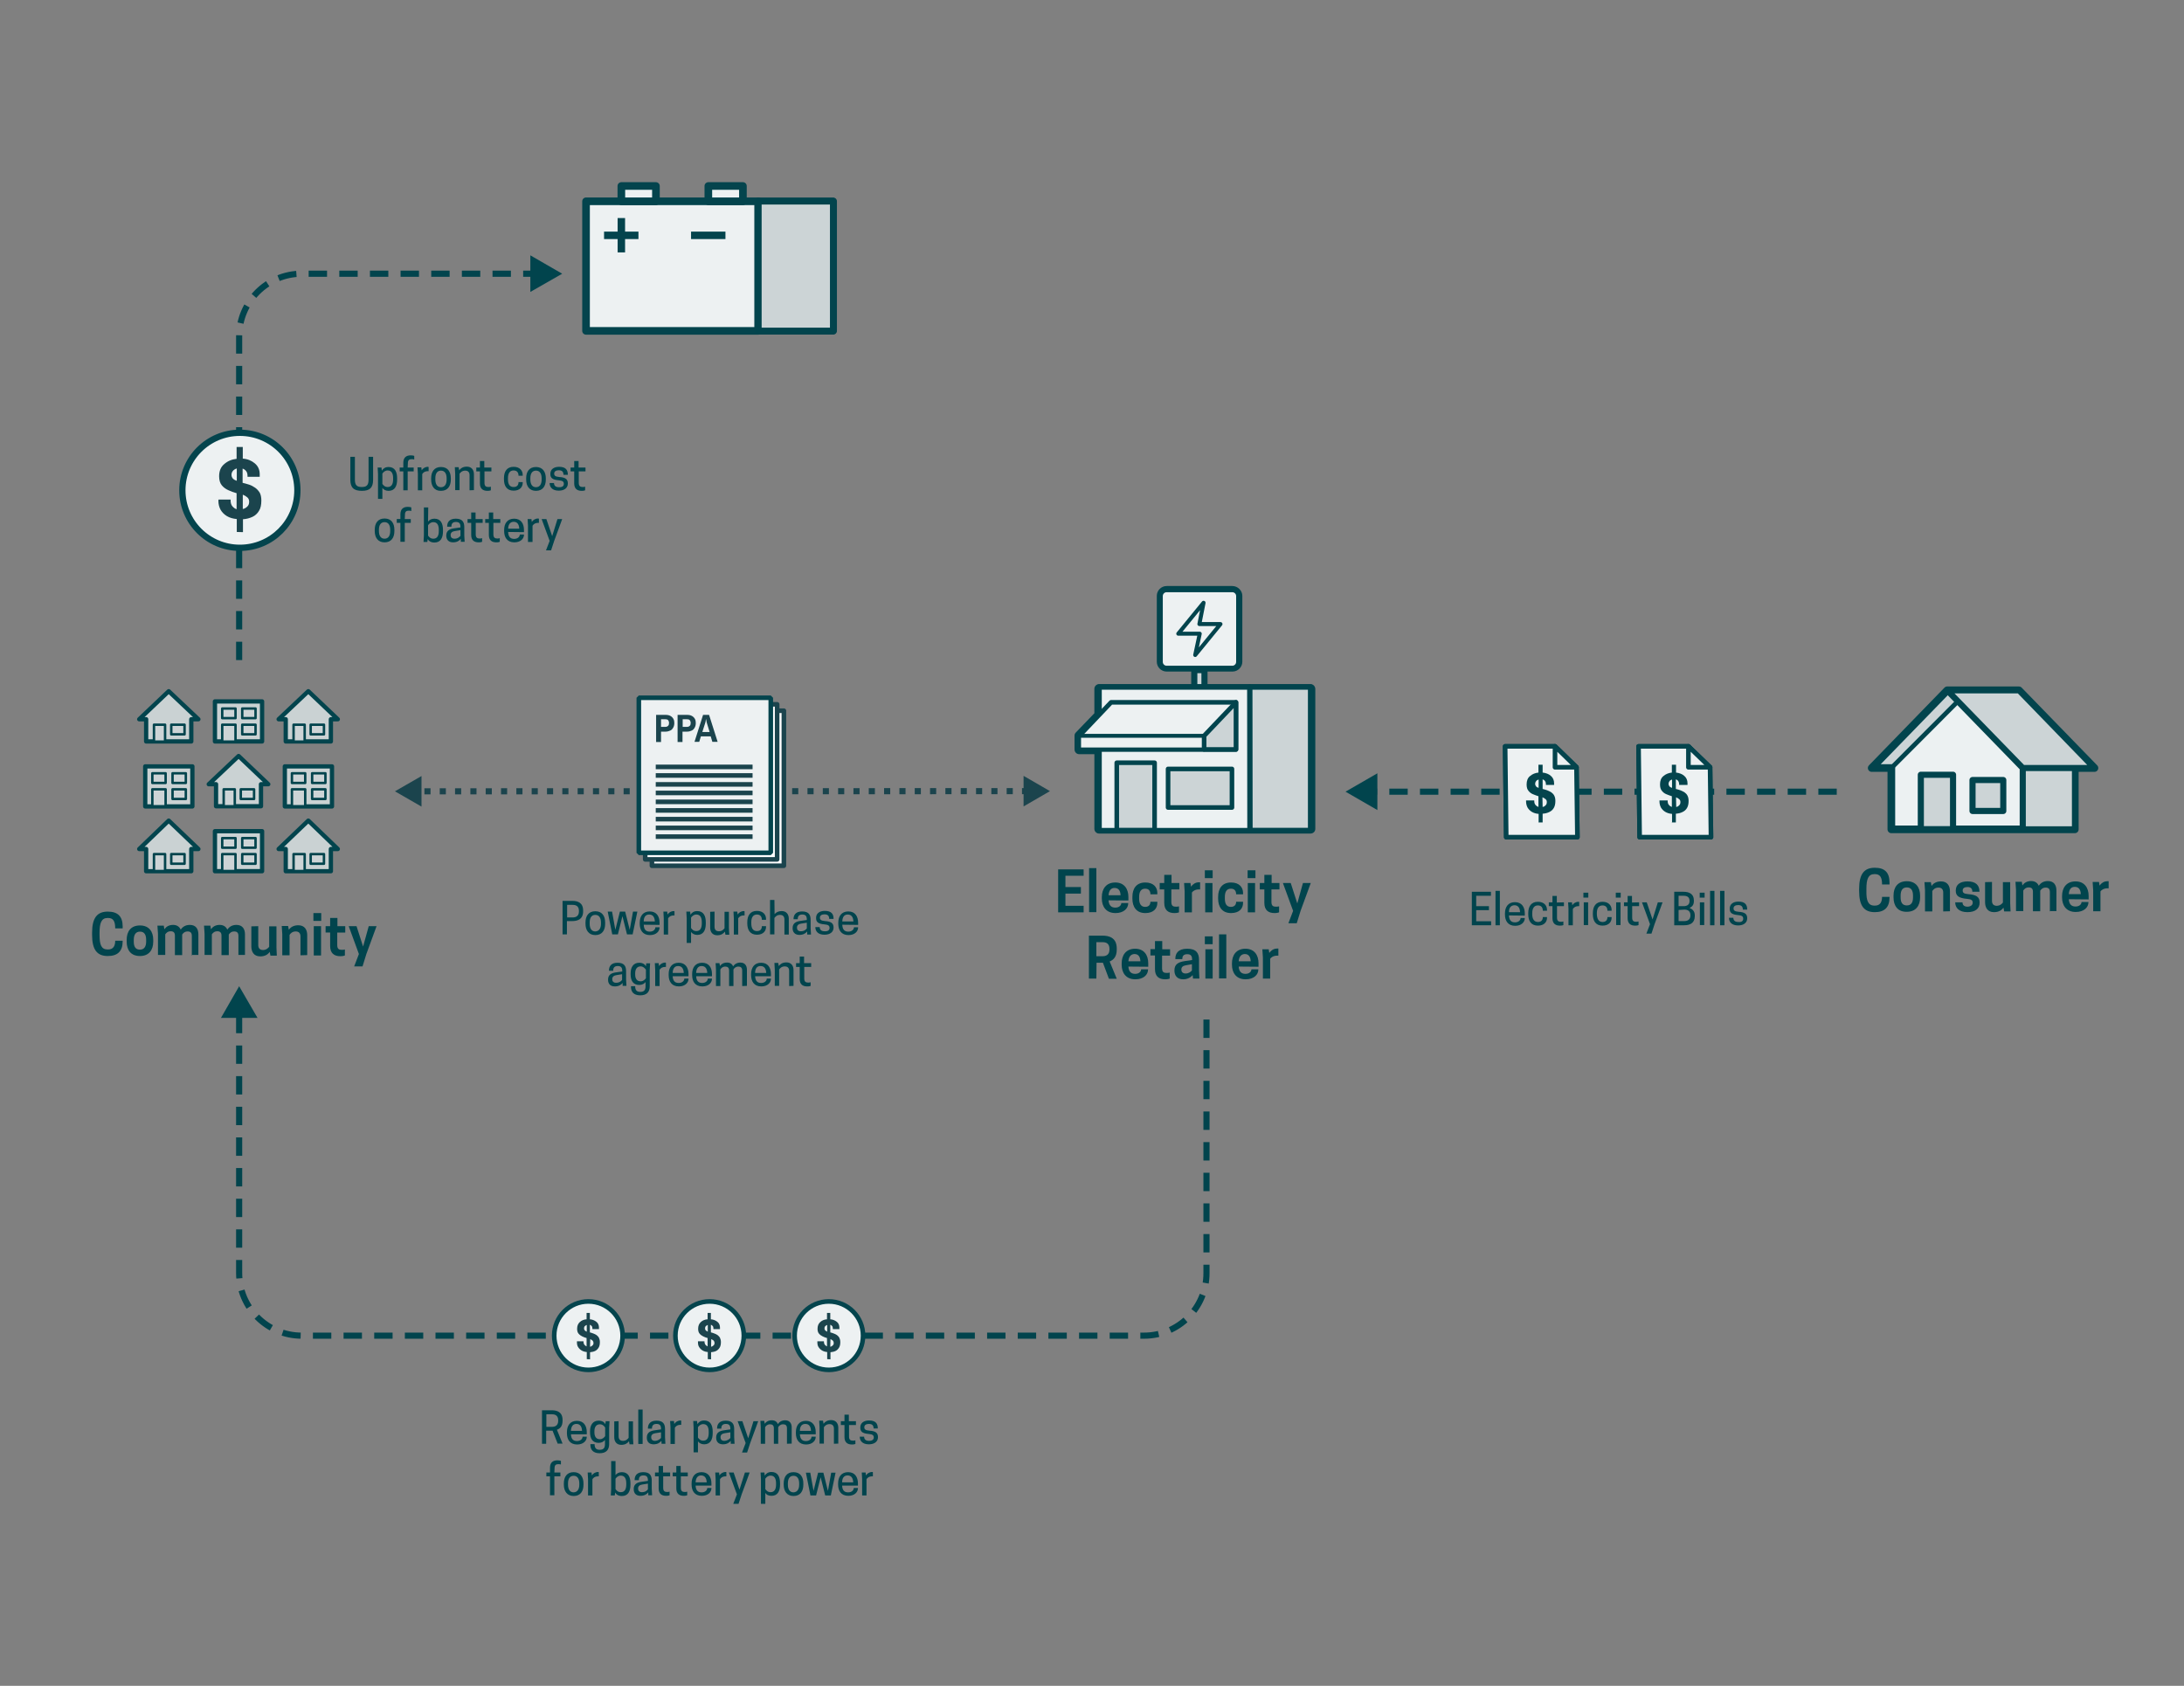 <?xml version="1.0" encoding="utf-8"?>
<!-- Generator: Adobe Illustrator 27.5.0, SVG Export Plug-In . SVG Version: 6.00 Build 0)  -->
<svg version="1.1" id="community-battery_x5F_finance-option-1"
	 xmlns="http://www.w3.org/2000/svg" xmlns:xlink="http://www.w3.org/1999/xlink" x="0px" y="0px" viewBox="0 0 1200 926.3"
	 style="enable-background:new 0 0 1200 926.3;" xml:space="preserve">
<rect x="0" y="0" width="1200" height="926.3" fill="#808080" stroke="none"/>
<style type="text/css">
	.st0{fill:#EDF1F2;stroke:#04444D;stroke-width:4.191;stroke-linejoin:round;stroke-miterlimit:1;}
	.st1{fill:none;stroke:#04444D;stroke-width:4.097;stroke-linejoin:round;stroke-miterlimit:1;}
	.st2{fill:#CCD4D6;stroke:#02444D;stroke-width:3.565;stroke-linecap:round;stroke-linejoin:round;stroke-miterlimit:1;}
	.st3{fill:none;stroke:#01444D;stroke-width:3.368;stroke-miterlimit:10;stroke-dasharray:10.103,6.735;}
	.st4{fill:#01444D;}
	.st5{fill:#EDF1F2;stroke:#04444D;stroke-width:2.526;stroke-linejoin:round;stroke-miterlimit:1;}
	.st6{fill:#1B444D;}
	.st7{fill:#CAD2D3;stroke:#03444D;stroke-width:2.357;stroke-linejoin:round;stroke-miterlimit:1;}
	.st8{fill:#CDD4D6;stroke:#03444D;stroke-width:1.349;stroke-linejoin:round;stroke-miterlimit:1;}
	.st9{fill:#CDD4D6;stroke:#02444D;stroke-width:3.368;stroke-linejoin:round;stroke-miterlimit:1;}
	.st10{fill:#ECF1F2;}
	.st11{fill:none;stroke:#03444D;stroke-width:2.944;stroke-linejoin:round;stroke-miterlimit:1;}
	.st12{fill:#EDF1F2;stroke:#02444D;stroke-width:2.526;stroke-linejoin:round;stroke-miterlimit:1;}
	.st13{fill:#CCD4D6;stroke:#02444D;stroke-width:2.526;stroke-linejoin:round;stroke-miterlimit:1;}
	.st14{fill:#EDF1F2;stroke:#03444D;stroke-width:2.159;stroke-linejoin:round;stroke-miterlimit:1;}
	.st15{fill:#CCD4D6;stroke:#02444D;stroke-width:2.93;stroke-linecap:round;stroke-linejoin:round;stroke-miterlimit:1;}
	.st16{fill:#02444D;}
	.st17{fill:#EDF1F2;}
	.st18{fill:none;stroke:#03444D;stroke-width:2.189;stroke-linejoin:round;stroke-miterlimit:1;}
	.st19{fill:#EDF1F2;stroke:#04444D;stroke-width:3.444;stroke-linejoin:round;stroke-miterlimit:1;}
	.st20{fill:#04444D;}
	.st21{fill:none;stroke:#1B444D;stroke-width:3.368;stroke-linejoin:round;stroke-dasharray:3.368,5.051;}
	.st22{fill:#FFFFFF;stroke:#1B444D;stroke-width:2.526;stroke-linejoin:round;stroke-miterlimit:1;}
	.st23{fill:#EDF1F2;stroke:#04444D;stroke-width:2.526;stroke-miterlimit:1;}
	.st24{fill:none;stroke:#1B444D;stroke-width:2.526;stroke-linejoin:round;stroke-miterlimit:1;}
	.st25{fill:#CCD4D6;}
	.st26{fill:none;stroke:#02444D;stroke-width:4.21;stroke-linejoin:round;stroke-miterlimit:1;}
	.st27{fill:#CCD4D6;stroke:#02444D;stroke-width:3.368;stroke-linejoin:round;stroke-miterlimit:1;}
	.st28{fill:#CCD4D6;stroke:#02444D;stroke-width:3.368;stroke-linecap:round;stroke-linejoin:round;stroke-miterlimit:1;}
	.st29{fill:none;stroke:#02444D;stroke-width:2.526;stroke-linejoin:round;stroke-miterlimit:1;}
</style>
<g>
	<g>
		<rect x="322" y="110.6" class="st0" width="94.6" height="71.2"/>
	</g>
	<g>
		<line class="st1" x1="341.4" y1="138.7" x2="341.4" y2="119.8"/>
		<line class="st1" x1="331.9" y1="129.3" x2="350.8" y2="129.3"/>
	</g>
	<rect x="341.4" y="102.2" class="st0" width="19" height="8.4"/>
	<g>
		<line class="st1" x1="379.7" y1="129.3" x2="398.6" y2="129.3"/>
	</g>
	<rect x="389.2" y="102.2" class="st0" width="19" height="8.4"/>
	<rect x="416.7" y="110.6" class="st1" width="41.1" height="71.2"/>
	<rect x="416.7" y="110.6" class="st2" width="41.1" height="71.2"/>
	<g>
		<g>
			<path class="st3" d="M662.9,560.2v139.4c0,19-15.4,34.3-34.3,34.3H165.8c-19,0-34.4-15.4-34.4-34.4v-143"/>
			<g>
				<polygon class="st4" points="141.5,559.3 131.4,541.9 121.4,559.3 				"/>
			</g>
		</g>
	</g>
	<g>
		<g>
			<path class="st4" d="M300.3,793.3h-2.5v-18.4h5.4c2.8,0,5.9,0.9,5.9,5.3v0.5c0,3-1.4,4.3-3.1,4.9l3.1,7.6h-2.7l-2.8-7.1h-3.5
				V793.3z M303.3,784c1.4,0,3.4-0.5,3.4-3.3v-0.3c0-2.8-1.9-3.3-3.4-3.3h-3.1v6.9L303.3,784L303.3,784z"/>
			<path class="st4" d="M313.7,788c0.1,2.5,1.1,3.8,3.3,3.8c2.1,0,3.1-1.3,3.1-2.4h2.3v0.1c0,2.1-1.8,4.2-5.3,4.2
				c-4,0-5.6-2.8-5.6-6.2v-0.6c0-3.6,1.8-6.2,5.5-6.2c3.8,0,5.4,2.8,5.4,6.2v1.2H313.7z M313.7,786.2h6.1c-0.1-2.4-1.1-3.8-3.1-3.8
				C314.8,782.4,313.8,783.8,313.7,786.2z"/>
			<path class="st4" d="M332.4,791.2c-0.7,0.9-1.8,1.6-3.5,1.6c-3.4,0-4.7-2.5-4.7-5.8v-0.6c0-3.2,1.4-5.8,4.7-5.8
				c1.9,0,3.1,0.8,3.7,1.9l0.2-1.6h2.1l-0.2,3.6v9c0,3.1-1.6,5-5.2,5c-3.8,0-5.1-2.1-5.1-4.6v-0.4h2.3c0,2,0.7,3.1,2.8,3.1
				c2.1,0,2.9-1,2.9-3.1v-2.2L332.4,791.2L332.4,791.2z M329.6,782.6c-2,0-3,1.5-3,3.8v0.6c0,2.4,1,3.8,3,3.8c1.5,0,2.4-1,2.9-1.7
				v-4.7C332,783.6,331.1,782.6,329.6,782.6z"/>
			<path class="st4" d="M339.9,780.9v8.3c0,1.6,0.8,2.5,2.4,2.5c1.7,0,2.6-1,3.1-1.7v-9h2.4v9l0.2,3.6h-2.1l-0.3-1.7
				c-0.8,1.1-2.1,2-4.2,2c-2.6,0-3.9-1.8-3.9-4.2V781L339.9,780.9L339.9,780.9z"/>
			<path class="st4" d="M350.7,774.5h2.4v18.9h-2.4V774.5z"/>
			<path class="st4" d="M363.4,791.7c-0.9,1.1-2.2,1.9-4.3,1.9c-2.5,0-3.7-1.5-3.7-3.6v-0.2c0-2.7,2-3.6,4.3-3.9l3.5-0.5v-0.2
				c0-1.9-0.6-2.8-2.5-2.8c-2,0-2.5,1.2-2.5,2.6H356v-0.2c0-2,1-4.2,4.7-4.2c3.7,0,4.7,1.9,4.7,4.6v4.5l0.2,3.6h-2.1L363.4,791.7z
				 M363.2,790.1V787l-3.1,0.5c-1.5,0.2-2.3,1-2.3,2.1v0.2c0,1,0.6,1.9,2.1,1.9C361.8,791.6,362.7,790.6,363.2,790.1z"/>
			<path class="st4" d="M374.3,780.6v2.3h-0.4c-1.8,0-2.7,0.9-3.1,1.6v8.9h-2.4v-9l-0.2-3.6h2.1l0.2,1.6c0.7-1.1,1.9-1.9,3.5-1.9
				C374.1,780.6,374.3,780.6,374.3,780.6z"/>
			<path class="st4" d="M383.5,792v6h-2.4v-13.6l-0.2-3.6h2.1l0.2,1.7c0.7-1.1,1.8-2,3.7-2c3.5,0,4.7,2.7,4.7,6.2v0.7
				c0,3.6-1.3,6.2-4.7,6.2C385.3,793.6,384.2,792.9,383.5,792z M383.5,789.9c0.5,0.7,1.3,1.7,2.9,1.7c2.1,0,3-1.6,3-4.2v-0.7
				c0-2.6-0.9-4.2-3-4.2c-1.5,0-2.4,1-2.9,1.7V789.9z"/>
			<path class="st4" d="M401.5,791.7c-0.9,1.1-2.2,1.9-4.3,1.9c-2.5,0-3.7-1.5-3.7-3.6v-0.2c0-2.7,2-3.6,4.3-3.9l3.5-0.5v-0.2
				c0-1.9-0.6-2.8-2.5-2.8c-2,0-2.5,1.2-2.5,2.6h-2.3v-0.2c0-2,1-4.2,4.7-4.2c3.7,0,4.7,1.9,4.7,4.6v4.5l0.2,3.6h-2.1L401.5,791.7z
				 M401.3,790.1V787l-3.1,0.5c-1.5,0.2-2.3,1-2.3,2.1v0.2c0,1,0.6,1.9,2.1,1.9C399.9,791.6,400.9,790.6,401.3,790.1z"/>
			<path class="st4" d="M414,780.9h2.6l-4.4,12l-1.7,5.2h-2.8l2-5.2l-4.4-12h2.6l3.2,9.4L414,780.9z"/>
			<path class="st4" d="M432.4,793.3v-8.5c0-1.6-0.8-2.2-2.1-2.2c-1.5,0-2.3,0.9-2.7,1.6v9.1h-2.4v-8.5c0-1.6-0.8-2.2-2.1-2.2
				c-1.5,0-2.3,0.9-2.7,1.6v9.1h-2.4v-9l-0.2-3.6h2.1l0.3,1.6c0.7-1.1,2-1.9,3.9-1.9c1.7,0,2.8,0.8,3.3,2.1c0.7-1.1,2-2.1,4-2.1
				c2.4,0,3.6,1.6,3.6,3.9v8.9L432.4,793.3L432.4,793.3z"/>
			<path class="st4" d="M439.5,788c0.1,2.5,1.1,3.8,3.3,3.8c2.1,0,3.1-1.3,3.1-2.4h2.3v0.1c0,2.1-1.8,4.2-5.3,4.2
				c-4,0-5.6-2.8-5.6-6.2v-0.6c0-3.6,1.8-6.2,5.5-6.2c3.8,0,5.4,2.8,5.4,6.2v1.2H439.5z M439.5,786.2h6.1c-0.1-2.4-1.1-3.8-3.1-3.8
				C440.5,782.4,439.5,783.8,439.5,786.2z"/>
			<path class="st4" d="M458.2,793.3V785c0-1.6-0.8-2.5-2.4-2.5c-1.7,0-2.6,1-3.1,1.7v9h-2.4v-9l-0.2-3.6h2.1l0.3,1.7
				c0.8-1.1,2.1-2,4.2-2c2.6,0,3.9,1.8,3.9,4.2v8.7L458.2,793.3L458.2,793.3z"/>
			<path class="st4" d="M470.3,780.9v2.1h-3.8v6.3c0,1.8,0.8,2.3,2.2,2.3c0.5,0,1.1-0.1,1.3-0.2v2c-0.2,0.1-0.8,0.3-1.9,0.3
				c-2.4,0-4.1-1.1-4.1-4.1v-6.6h-2v-2.1h2v-3.6h2.4v3.6H470.3z"/>
			<path class="st4" d="M480.1,789.9c0-1.4-0.8-1.8-2.9-2c-3.5-0.3-4.5-1.4-4.5-3.4v-0.2c0-2.4,1.9-3.8,4.8-3.8
				c3.6,0,4.8,1.7,4.8,4.3v0.1H480c0-1.5-0.6-2.5-2.6-2.5c-1.6,0-2.5,0.7-2.5,1.8c0,1.1,0.5,1.7,2.8,1.9c3.2,0.2,4.7,1.1,4.7,3.5
				v0.1c0,2.3-1.8,3.9-5,3.9c-3.6,0-5-2-5-4.1v-0.1h2.4c0,1.2,0.6,2.3,2.7,2.3C479.3,791.7,480.1,790.9,480.1,789.9z"/>
			<path class="st4" d="M304.6,809.1h3.3v2.1h-3.3v10.4h-2.4v-10.4h-2v-2.1h2v-2.6c0-3,1.7-4.1,4.1-4.1c1,0,1.7,0.2,1.9,0.3v2
				c-0.2-0.1-0.8-0.2-1.3-0.2c-1.4,0-2.2,0.4-2.2,2.3L304.6,809.1L304.6,809.1z"/>
			<path class="st4" d="M309.8,815.8v-0.7c0-3.6,1.7-6.2,5.4-6.2s5.4,2.7,5.4,6.2v0.7c0,3.6-1.7,6.2-5.4,6.2
				S309.8,819.2,309.8,815.8z M318.3,815.8v-0.7c0-2.5-1-4.2-3.1-4.2c-2.1,0-3.1,1.6-3.1,4.2v0.7c0,2.5,1,4.2,3.1,4.2
				C317.3,819.9,318.3,818.2,318.3,815.8z"/>
			<path class="st4" d="M329,808.9v2.3h-0.4c-1.8,0-2.7,0.9-3.1,1.6v8.9h-2.4v-9l-0.2-3.6h2.1l0.2,1.6c0.7-1.1,1.9-1.9,3.5-1.9
				C328.8,808.8,329,808.9,329,808.9z"/>
			<path class="st4" d="M338.2,810.5c0.7-0.9,1.8-1.6,3.5-1.6c3.5,0,4.7,2.7,4.7,6.2v0.7c0,3.6-1.3,6.2-4.7,6.2
				c-1.9,0-3.1-0.8-3.7-1.9l-0.2,1.6h-2.2l0.2-3.6v-15.3h2.4V810.5z M338.2,818.2c0.5,0.7,1.3,1.7,2.9,1.7c2.1,0,3-1.6,3-4.2v-0.7
				c0-2.6-0.9-4.2-3-4.2c-1.5,0-2.4,1-2.9,1.7V818.2z"/>
			<path class="st4" d="M356.2,820c-0.9,1.1-2.2,1.9-4.3,1.9c-2.5,0-3.7-1.5-3.7-3.6v-0.2c0-2.7,2-3.6,4.3-3.9l3.5-0.5v-0.2
				c0-1.9-0.6-2.8-2.5-2.8c-2,0-2.5,1.2-2.5,2.6h-2.3v-0.2c0-2,1-4.2,4.7-4.2c3.7,0,4.7,1.9,4.7,4.6v4.5l0.2,3.6h-2.1L356.2,820z
				 M356,818.3v-3.1l-3.1,0.5c-1.5,0.2-2.3,1-2.3,2.1v0.2c0,1,0.6,1.9,2.1,1.9C354.6,819.9,355.6,818.9,356,818.3z"/>
			<path class="st4" d="M368.2,809.1v2.1h-3.8v6.3c0,1.8,0.8,2.3,2.2,2.3c0.5,0,1.1-0.1,1.3-0.2v2c-0.2,0.1-0.8,0.3-1.9,0.3
				c-2.4,0-4.1-1.1-4.1-4.1v-6.6h-2v-2.1h2v-3.6h2.4v3.6H368.2z"/>
			<path class="st4" d="M377.9,809.1v2.1h-3.8v6.3c0,1.8,0.8,2.3,2.2,2.3c0.5,0,1.1-0.1,1.3-0.2v2c-0.2,0.1-0.8,0.3-1.9,0.3
				c-2.4,0-4.1-1.1-4.1-4.1v-6.6h-2v-2.1h2v-3.6h2.4v3.6H377.9z"/>
			<path class="st4" d="M382.2,816.2c0.1,2.5,1.1,3.8,3.3,3.8c2.1,0,3.1-1.3,3.1-2.4h2.3v0.1c0,2.1-1.8,4.2-5.3,4.2
				c-4,0-5.6-2.8-5.6-6.2v-0.6c0-3.6,1.8-6.2,5.5-6.2s5.4,2.8,5.4,6.2v1.2H382.2z M382.2,814.5h6.1c-0.1-2.4-1.1-3.8-3.1-3.8
				C383.3,810.7,382.3,812.2,382.2,814.5z"/>
			<path class="st4" d="M399.1,808.9v2.3h-0.4c-1.8,0-2.7,0.9-3.1,1.6v8.9h-2.4v-9l-0.2-3.6h2.1l0.2,1.6c0.7-1.1,1.9-1.9,3.5-1.9
				C398.9,808.8,399.1,808.9,399.1,808.9z"/>
			<path class="st4" d="M409.3,809.1h2.6l-4.4,12l-1.7,5.2h-2.9l2-5.2l-4.4-12h2.6l3.2,9.4L409.3,809.1z"/>
			<path class="st4" d="M420.5,820.3v6h-2.4v-13.6l-0.2-3.6h2.1l0.2,1.7c0.7-1.1,1.8-2,3.7-2c3.5,0,4.7,2.7,4.7,6.2v0.7
				c0,3.6-1.3,6.2-4.7,6.2C422.2,821.9,421.1,821.3,420.5,820.3z M420.5,818.2c0.5,0.7,1.3,1.7,2.9,1.7c2.1,0,3-1.6,3-4.2v-0.7
				c0-2.6-0.9-4.2-3-4.2c-1.5,0-2.4,1-2.9,1.7V818.2z"/>
			<path class="st4" d="M430.6,815.8v-0.7c0-3.6,1.7-6.2,5.4-6.2c3.8,0,5.4,2.7,5.4,6.2v0.7c0,3.6-1.7,6.2-5.4,6.2
				C432.3,822,430.6,819.2,430.6,815.8z M439.1,815.8v-0.7c0-2.5-1-4.2-3.1-4.2c-2.1,0-3.1,1.6-3.1,4.2v0.7c0,2.5,1,4.2,3.1,4.2
				C438.1,819.9,439.1,818.2,439.1,815.8z"/>
			<path class="st4" d="M448.4,821.7h-3.1l-2.5-12.5h2.4l1.8,10l2.5-10h2.9l2.5,10l1.8-10h2.4l-2.6,12.5h-3.1l-2.5-10L448.4,821.7z"
				/>
			<path class="st4" d="M462.7,816.2c0.1,2.5,1.1,3.8,3.3,3.8c2.1,0,3.1-1.3,3.1-2.4h2.3v0.1c0,2.1-1.8,4.2-5.3,4.2
				c-4,0-5.6-2.8-5.6-6.2v-0.6c0-3.6,1.8-6.2,5.5-6.2c3.8,0,5.4,2.8,5.4,6.2v1.2H462.7z M462.7,814.5h6.1c-0.1-2.4-1.1-3.8-3.1-3.8
				C463.7,810.7,462.7,812.2,462.7,814.5z"/>
			<path class="st4" d="M479.6,808.9v2.3h-0.4c-1.8,0-2.7,0.9-3.1,1.6v8.9h-2.4v-9l-0.2-3.6h2.1l0.2,1.6c0.7-1.1,1.9-1.9,3.5-1.9
				C479.4,808.8,479.5,808.9,479.6,808.9z"/>
		</g>
	</g>
	<g>
		<g>
			<path class="st4" d="M311.6,513.4h-2.5V495h5.4c2.8,0,5.9,0.9,5.9,5.3v0.5c0,4.4-3.2,5.3-5.9,5.3h-3V513.4z M314.7,504.1
				c1.4,0,3.4-0.5,3.4-3.3v-0.3c0-2.8-1.9-3.3-3.4-3.3h-3.1v6.9L314.7,504.1L314.7,504.1z"/>
			<path class="st4" d="M321.7,507.6v-0.7c0-3.6,1.7-6.2,5.4-6.2c3.8,0,5.4,2.7,5.4,6.2v0.7c0,3.6-1.7,6.2-5.4,6.2
				C323.4,513.8,321.7,511,321.7,507.6z M330.2,507.6v-0.7c0-2.5-1-4.2-3.1-4.2c-2.1,0-3.1,1.6-3.1,4.2v0.7c0,2.5,1,4.2,3.1,4.2
				C329.2,511.7,330.2,510,330.2,507.6z"/>
			<path class="st4" d="M339.5,513.4h-3.1l-2.5-12.5h2.4l1.8,10l2.5-10h2.9l2.5,10l1.8-10h2.4l-2.6,12.5h-3.1l-2.5-10L339.5,513.4z"
				/>
			<path class="st4" d="M353.7,508.1c0.1,2.5,1.1,3.8,3.3,3.8c2.1,0,3.1-1.3,3.1-2.4h2.3v0.1c0,2.1-1.8,4.2-5.3,4.2
				c-4,0-5.6-2.8-5.6-6.2v-0.6c0-3.6,1.8-6.2,5.5-6.2c3.8,0,5.4,2.8,5.4,6.2v1.2L353.7,508.1L353.7,508.1z M353.7,506.3h6.1
				c-0.1-2.4-1.1-3.8-3.1-3.8C354.7,502.5,353.7,503.9,353.7,506.3z"/>
			<path class="st4" d="M370.6,500.7v2.3h-0.4c-1.8,0-2.7,0.9-3.1,1.6v8.9h-2.4v-9l-0.2-3.6h2.1l0.2,1.6c0.7-1.1,1.9-1.9,3.5-1.9
				C370.3,500.7,370.5,500.7,370.6,500.7z"/>
			<path class="st4" d="M379.7,512.1v6h-2.4v-13.6l-0.2-3.6h2.1l0.2,1.7c0.7-1.1,1.8-2,3.7-2c3.5,0,4.7,2.7,4.7,6.2v0.7
				c0,3.6-1.3,6.2-4.7,6.2C381.5,513.7,380.4,513,379.7,512.1z M379.7,509.9c0.5,0.7,1.3,1.7,2.9,1.7c2.1,0,3-1.6,3-4.2v-0.7
				c0-2.6-0.9-4.2-3-4.2c-1.5,0-2.4,1-2.9,1.7V509.9z"/>
			<path class="st4" d="M392.6,500.9v8.3c0,1.6,0.8,2.5,2.4,2.5c1.7,0,2.6-1,3.1-1.7v-9h2.4v9l0.2,3.6h-2.1l-0.3-1.7
				c-0.8,1.1-2.1,2-4.2,2c-2.6,0-3.9-1.8-3.9-4.2V501L392.6,500.9L392.6,500.9z"/>
			<path class="st4" d="M409.1,500.7v2.3h-0.4c-1.8,0-2.7,0.9-3.1,1.6v8.9h-2.4v-9l-0.2-3.6h2.1l0.2,1.6c0.7-1.1,1.9-1.9,3.5-1.9
				C408.9,500.7,409.1,500.7,409.1,500.7z"/>
			<path class="st4" d="M415.9,511.6c2,0,2.7-1.2,2.7-2.7h2.3v0.4c0,2.2-1.5,4.3-5,4.3c-3.8,0-5.3-2.7-5.3-6.2v-0.7
				c0-3.6,1.6-6.2,5.3-6.2c3.5,0,5,2.2,5,4.4v0.5h-2.3c0-1.7-0.8-2.9-2.7-2.9c-2.1,0-3.1,1.6-3.1,4.2v0.7
				C412.8,510,413.7,511.6,415.9,511.6z"/>
			<path class="st4" d="M425.6,502.3c0.8-1,2.1-1.7,3.9-1.7c2.6,0,3.9,1.8,3.9,4.2v8.7h-2.4v-8.3c0-1.6-0.8-2.5-2.4-2.5
				c-1.7,0-2.6,1-3.1,1.7v9h-2.4v-18.9h2.4L425.6,502.3L425.6,502.3z"/>
			<path class="st4" d="M443.5,511.8c-0.9,1.1-2.2,1.9-4.3,1.9c-2.5,0-3.7-1.6-3.7-3.6v-0.2c0-2.7,2-3.6,4.3-3.9l3.5-0.5v-0.2
				c0-1.9-0.6-2.8-2.5-2.8c-2,0-2.5,1.2-2.5,2.6h-2.3V505c0-2,1-4.2,4.7-4.2c3.7,0,4.7,1.9,4.7,4.6v4.5l0.2,3.6h-2.1L443.5,511.8z
				 M443.3,510.1v-3.1l-3.1,0.5c-1.5,0.2-2.3,1-2.3,2.1v0.2c0,1,0.6,1.9,2.1,1.9C441.9,511.7,442.9,510.7,443.3,510.1z"/>
			<path class="st4" d="M455.8,509.9c0-1.4-0.8-1.8-2.9-2c-3.5-0.3-4.5-1.4-4.5-3.4v-0.2c0-2.4,1.9-3.8,4.8-3.8
				c3.6,0,4.8,1.7,4.8,4.3v0.1h-2.4c0-1.5-0.6-2.5-2.6-2.5c-1.6,0-2.5,0.7-2.5,1.8s0.5,1.7,2.8,1.9c3.2,0.2,4.7,1.1,4.7,3.5v0.1
				c0,2.3-1.8,3.9-5,3.9c-3.6,0-5-2-5-4.1v-0.1h2.4c0,1.2,0.6,2.3,2.7,2.3C455,511.8,455.8,511,455.8,509.9z"/>
			<path class="st4" d="M462.8,508.1c0.1,2.5,1.1,3.8,3.3,3.8c2.1,0,3.1-1.3,3.1-2.4h2.3v0.1c0,2.1-1.8,4.2-5.3,4.2
				c-4,0-5.6-2.8-5.6-6.2v-0.6c0-3.6,1.8-6.2,5.5-6.2c3.8,0,5.4,2.8,5.4,6.2v1.2L462.8,508.1L462.8,508.1z M462.8,506.3h6.1
				c-0.1-2.4-1.1-3.8-3.1-3.8C463.8,502.5,462.9,503.9,462.8,506.3z"/>
			<path class="st4" d="M342.1,540.1c-0.9,1.1-2.2,1.9-4.3,1.9c-2.5,0-3.7-1.5-3.7-3.6v-0.2c0-2.7,2-3.6,4.3-3.9l3.5-0.5v-0.2
				c0-1.9-0.6-2.8-2.5-2.8c-2,0-2.5,1.2-2.5,2.6h-2.3v-0.2c0-2,1-4.2,4.7-4.2c3.7,0,4.7,1.9,4.7,4.6v4.5l0.2,3.6h-2.1L342.1,540.1z
				 M341.8,538.4v-3.1l-3.1,0.5c-1.5,0.2-2.3,1-2.3,2.1v0.2c0,1,0.6,1.9,2.1,1.9C340.4,540,341.4,539,341.8,538.4z"/>
			<path class="st4" d="M354.7,539.6c-0.7,0.9-1.8,1.6-3.5,1.6c-3.4,0-4.7-2.5-4.7-5.8v-0.6c0-3.2,1.4-5.8,4.7-5.8
				c1.9,0,3.1,0.8,3.7,1.9l0.2-1.6h2.1l-0.2,3.6v9c0,3.1-1.6,5-5.2,5c-3.8,0-5.1-2.1-5.1-4.6v-0.4h2.3c0,2,0.7,3.1,2.8,3.1
				s2.9-1,2.9-3.1v-2.2L354.7,539.6L354.7,539.6z M352,531c-2,0-3,1.5-3,3.8v0.6c0,2.4,1,3.8,3,3.8c1.5,0,2.4-1,2.9-1.7v-4.7
				C354.3,532,353.4,531,352,531z"/>
			<path class="st4" d="M365.9,529v2.3h-0.4c-1.8,0-2.7,0.9-3.1,1.6v8.9h-2.4v-9l-0.2-3.6h2.1l0.2,1.6c0.7-1.1,1.9-1.9,3.5-1.9
				C365.7,528.9,365.9,529,365.9,529z"/>
			<path class="st4" d="M369.6,536.3c0.1,2.5,1.1,3.8,3.3,3.8c2.1,0,3.1-1.3,3.1-2.4h2.3v0.1c0,2.1-1.8,4.2-5.3,4.2
				c-4,0-5.6-2.8-5.6-6.2v-0.6c0-3.6,1.8-6.2,5.5-6.2c3.8,0,5.4,2.8,5.4,6.2v1.2H369.6z M369.6,534.6h6.1c-0.1-2.4-1.1-3.8-3.1-3.8
				C370.6,530.8,369.7,532.2,369.6,534.6z"/>
			<path class="st4" d="M382.5,536.3c0.1,2.5,1.1,3.8,3.3,3.8c2.1,0,3.1-1.3,3.1-2.4h2.3v0.1c0,2.1-1.8,4.2-5.3,4.2
				c-4,0-5.6-2.8-5.6-6.2v-0.6c0-3.6,1.8-6.2,5.5-6.2c3.8,0,5.4,2.8,5.4,6.2v1.2H382.5z M382.5,534.6h6.1c-0.1-2.4-1.1-3.8-3.1-3.8
				C383.6,530.8,382.6,532.2,382.5,534.6z"/>
			<path class="st4" d="M407.8,541.8v-8.5c0-1.6-0.8-2.2-2.1-2.2c-1.5,0-2.3,0.9-2.7,1.6v9.1h-2.4v-8.5c0-1.6-0.8-2.2-2.1-2.2
				c-1.5,0-2.3,0.9-2.7,1.6v9.1h-2.4v-9l-0.2-3.6h2.1l0.3,1.6c0.7-1.1,2-1.9,3.9-1.9c1.7,0,2.8,0.8,3.3,2.1c0.7-1.1,2-2.1,4-2.1
				c2.4,0,3.6,1.6,3.6,3.9v8.9L407.8,541.8L407.8,541.8z"/>
			<path class="st4" d="M414.9,536.3c0.1,2.5,1.1,3.8,3.3,3.8c2.1,0,3.1-1.3,3.1-2.4h2.3v0.1c0,2.1-1.8,4.2-5.3,4.2
				c-4,0-5.6-2.8-5.6-6.2v-0.6c0-3.6,1.8-6.2,5.5-6.2c3.8,0,5.4,2.8,5.4,6.2v1.2H414.9z M414.9,534.6h6.1c-0.1-2.4-1.1-3.8-3.1-3.8
				C415.9,530.8,414.9,532.2,414.9,534.6z"/>
			<path class="st4" d="M433.6,541.8v-8.3c0-1.6-0.8-2.5-2.4-2.5c-1.7,0-2.6,1-3.1,1.7v9h-2.4v-9l-0.2-3.6h2.1l0.3,1.7
				c0.8-1.1,2.1-2,4.2-2c2.6,0,3.9,1.8,3.9,4.2v8.7L433.6,541.8L433.6,541.8z"/>
			<path class="st4" d="M445.7,529.2v2.1h-3.8v6.3c0,1.8,0.8,2.3,2.2,2.3c0.5,0,1.1-0.1,1.3-0.2v2c-0.2,0.1-0.8,0.3-1.9,0.3
				c-2.4,0-4.1-1.1-4.1-4.1v-6.6h-2v-2.1h2v-3.6h2.4v3.6H445.7z"/>
		</g>
	</g>
	<g>
		<circle class="st5" cx="389.9" cy="733.9" r="18.8"/>
		<g>
			<path class="st6" d="M388.9,746.8v-3.9c-1.1-0.1-2.1-0.4-2.9-0.9s-1.4-1.1-1.9-1.9c-0.5-0.8-0.6-1.7-0.6-2.7c0-0.1,0-0.2,0-0.4
				h3.6v0.2c0,0.7,0.2,1.3,0.5,1.7s0.8,0.7,1.2,0.9v-4.6c-0.8-0.2-1.6-0.5-2.4-0.9s-1.4-0.8-2-1.5c-0.6-0.7-0.8-1.6-0.8-2.7
				c0-1.6,0.5-2.8,1.5-3.7s2.2-1.4,3.7-1.5v-3.5h1.8v3.5c1.4,0.1,2.6,0.6,3.6,1.4c1,0.8,1.4,1.9,1.4,3.2c0,0.2,0,0.3,0,0.5
				s0,0.2,0,0.3H392v-0.3c0-0.6-0.1-1.1-0.4-1.4c-0.3-0.3-0.6-0.6-1-0.7v4.2c0.6,0.2,1.3,0.3,1.9,0.6c0.6,0.2,1.2,0.5,1.8,0.9
				c0.5,0.4,1,0.9,1.3,1.5s0.5,1.4,0.5,2.3c0,1.3-0.2,2.3-0.7,3.1s-1.1,1.4-1.9,1.8c-0.8,0.4-1.8,0.6-2.8,0.7v3.9L388.9,746.8
				L388.9,746.8z M388.9,731.7v-3.7c-0.5,0.2-0.8,0.4-1.1,0.7c-0.3,0.3-0.4,0.7-0.4,1.2s0.1,0.8,0.4,1.1
				C388.1,731.3,388.5,731.5,388.9,731.7z M390.7,740c0.5-0.1,0.9-0.3,1.3-0.7c0.4-0.3,0.6-0.8,0.6-1.4c0-0.5-0.2-1-0.5-1.3
				c-0.4-0.3-0.8-0.6-1.3-0.8L390.7,740L390.7,740z"/>
		</g>
	</g>
	<g>
		<circle class="st5" cx="455.4" cy="733.9" r="18.8"/>
		<g>
			<path class="st6" d="M454.5,746.8v-3.9c-1.1-0.1-2.1-0.4-2.9-0.9c-0.8-0.5-1.4-1.1-1.9-1.9s-0.6-1.7-0.6-2.7c0-0.1,0-0.2,0-0.4
				h3.6v0.2c0,0.7,0.2,1.3,0.5,1.7s0.8,0.7,1.2,0.9v-4.6c-0.8-0.2-1.6-0.5-2.4-0.9c-0.8-0.4-1.4-0.8-2-1.5c-0.6-0.7-0.8-1.6-0.8-2.7
				c0-1.6,0.5-2.8,1.5-3.7c1-0.9,2.2-1.4,3.7-1.5v-3.5h1.8v3.5c1.4,0.1,2.6,0.6,3.6,1.4c1,0.8,1.4,1.9,1.4,3.2c0,0.2,0,0.3,0,0.5
				s0,0.2,0,0.3h-3.6v-0.3c0-0.6-0.1-1.1-0.4-1.4c-0.3-0.3-0.6-0.6-1-0.7v4.2c0.6,0.2,1.3,0.3,1.9,0.6c0.6,0.2,1.2,0.5,1.8,0.9
				c0.5,0.4,1,0.9,1.3,1.5s0.5,1.4,0.5,2.3c0,1.3-0.2,2.3-0.7,3.1s-1.1,1.4-1.9,1.8c-0.8,0.4-1.8,0.6-2.8,0.7v3.9L454.5,746.8
				L454.5,746.8z M454.5,731.7v-3.7c-0.5,0.2-0.8,0.4-1.1,0.7c-0.3,0.3-0.4,0.7-0.4,1.2s0.1,0.8,0.4,1.1S454.1,731.5,454.5,731.7z
				 M456.2,740c0.5-0.1,0.9-0.3,1.3-0.7c0.4-0.3,0.6-0.8,0.6-1.4c0-0.5-0.2-1-0.5-1.3c-0.4-0.3-0.8-0.6-1.3-0.8L456.2,740L456.2,740
				z"/>
		</g>
	</g>
	<g>
		<circle class="st5" cx="323.3" cy="733.9" r="18.8"/>
		<g>
			<path class="st6" d="M322.4,746.8v-3.9c-1.1-0.1-2.1-0.4-2.9-0.9s-1.4-1.1-1.9-1.9s-0.6-1.7-0.6-2.7c0-0.1,0-0.2,0-0.4h3.6v0.2
				c0,0.7,0.2,1.3,0.5,1.7s0.8,0.7,1.2,0.9v-4.6c-0.8-0.2-1.6-0.5-2.4-0.9s-1.4-0.8-2-1.5c-0.6-0.7-0.8-1.6-0.8-2.7
				c0-1.6,0.5-2.8,1.5-3.7s2.2-1.4,3.7-1.5v-3.5h1.8v3.5c1.4,0.1,2.6,0.6,3.6,1.4c1,0.8,1.4,1.9,1.4,3.2c0,0.2,0,0.3,0,0.5
				s0,0.2,0,0.3h-3.6v-0.3c0-0.6-0.1-1.1-0.4-1.4c-0.3-0.3-0.6-0.6-1-0.7v4.2c0.6,0.2,1.3,0.3,1.9,0.6c0.6,0.2,1.2,0.5,1.8,0.9
				c0.5,0.4,1,0.9,1.3,1.5s0.5,1.4,0.5,2.3c0,1.3-0.2,2.3-0.7,3.1s-1.1,1.4-1.9,1.8c-0.8,0.4-1.8,0.6-2.8,0.7v3.9L322.4,746.8
				L322.4,746.8z M322.4,731.7v-3.7c-0.5,0.2-0.8,0.4-1.1,0.7c-0.3,0.3-0.4,0.7-0.4,1.2s0.1,0.8,0.4,1.1
				C321.5,731.3,321.9,731.5,322.4,731.7z M324.2,740c0.5-0.1,0.9-0.3,1.3-0.7c0.4-0.3,0.6-0.8,0.6-1.4c0-0.5-0.2-1-0.5-1.3
				c-0.4-0.3-0.8-0.6-1.3-0.8L324.2,740L324.2,740z"/>
		</g>
	</g>
	<g>
		<g>
			<path class="st4" d="M59.1,521.7h0.3c2.8,0,3.9-1.9,3.9-4.8h4.1v0.3c0,5.5-2.8,8.1-8.2,8.1c-5.9,0-8.6-3.5-8.6-11.6v-1.2
				c0-8.2,2.8-11.6,8.6-11.6c5.4,0,8.2,2.5,8.2,8.2v1h-4.1c0-3.8-1-5.7-3.9-5.7h-0.3c-3.4,0-4.4,2.8-4.4,8.1v1.2
				C54.7,519,55.6,521.7,59.1,521.7z"/>
			<path class="st4" d="M69.6,517.4v-1c0-4.6,2.3-7.9,7.3-7.9c5,0,7.3,3.4,7.3,7.9v1c0,4.5-2.3,7.9-7.3,7.9
				C71.8,525.3,69.6,521.9,69.6,517.4z M80.3,517.4v-1c0-2.8-1-4.5-3.4-4.5c-2.3,0-3.4,1.7-3.4,4.5v1c0,2.8,1,4.4,3.4,4.4
				C79.2,521.8,80.3,520.1,80.3,517.4z"/>
			<path class="st4" d="M105.4,524.9v-10.7c0-1.7-0.8-2.4-2.3-2.4c-1.7,0-2.5,1-3,1.7v11.3h-4v-10.7c0-1.7-0.8-2.4-2.3-2.4
				c-1.7,0-2.5,1-3,1.7v11.3h-4v-11.6l-0.3-4.5h3.5l0.3,2c1-1.4,2.5-2.4,4.8-2.4c2.1,0,3.5,1,4.2,2.6c1-1.5,2.6-2.6,5-2.6
				c3.3,0,4.7,2.2,4.7,5.2v11.3h-3.9V524.9z"/>
			<path class="st4" d="M131,524.9v-10.7c0-1.7-0.8-2.4-2.3-2.4c-1.7,0-2.5,1-3,1.7v11.3h-4v-10.7c0-1.7-0.8-2.4-2.3-2.4
				c-1.7,0-2.5,1-3,1.7v11.3h-4v-11.6l-0.3-4.5h3.5l0.3,2c1-1.4,2.5-2.4,4.8-2.4c2.1,0,3.5,1,4.2,2.6c1-1.5,2.6-2.6,5-2.6
				c3.3,0,4.7,2.2,4.7,5.2v11.3H131V524.9z"/>
			<path class="st4" d="M141.9,508.9v10.4c0,1.6,0.8,2.7,2.6,2.7c1.8,0,2.9-1.1,3.4-1.8V509h4v11.6l0.2,4.5h-3.5l-0.4-2.1
				c-1,1.5-2.7,2.5-5.2,2.5c-3.6,0-4.9-2.6-4.9-5.5v-11L141.9,508.9L141.9,508.9z"/>
			<path class="st4" d="M165.1,524.9v-10.4c0-1.6-0.8-2.7-2.6-2.7c-1.9,0-2.9,1.1-3.4,1.9v11.2h-4v-11.6l-0.3-4.5h3.5l0.4,2.1
				c1-1.5,2.7-2.5,5.2-2.5c3.6,0,4.9,2.6,4.9,5.4v11L165.1,524.9L165.1,524.9z"/>
			<path class="st4" d="M176.5,506h-4.3v-4.3h4.3V506z M172.4,508.9h4V525h-4V508.9z"/>
			<path class="st4" d="M189.7,508.9v3.5h-4.4v6.9c0,2.2,1,2.6,2.6,2.6c0.6,0,1.4-0.1,1.6-0.2v3.3c-0.2,0.1-1.1,0.4-2.5,0.4
				c-3.3,0-5.6-1.5-5.6-5.6v-7.4h-2.5v-3.5h2.5v-4.5h4v4.5L189.7,508.9L189.7,508.9L189.7,508.9z"/>
			<path class="st4" d="M202.6,508.9h4.3l-5.6,15.3l-2.1,6.8h-4.6l2.6-6.8l-5.6-15.3h4.3l3.6,11.2L202.6,508.9z"/>
		</g>
	</g>
	<g>
		<g>
			<path class="st4" d="M595.4,477.6v3.6h-10v6.2h8.5v3.6h-8.5v6.7h10v3.6h-14v-23.6H595.4L595.4,477.6z"/>
			<path class="st4" d="M598.4,477h4v24.2h-4V477z"/>
			<path class="st4" d="M609.1,494.7c0.2,2.7,1.4,4,3.7,4c2.2,0,3.3-1.3,3.3-2.5h3.8v0.1c0,2.9-2.5,5.4-7,5.4c-5.1,0-7.5-3.5-7.5-8
				v-0.8c0-4.5,2.4-8,7.4-8c4.9,0,7.2,3.5,7.2,8v1.9L609.1,494.7L609.1,494.7z M609.1,491.9h6.6c-0.1-2.6-1.2-4-3.3-4
				C610.4,487.9,609.3,489.3,609.1,491.9z"/>
			<path class="st4" d="M629.2,498.3c2,0,2.9-1.2,2.9-2.8h3.8v0.6c0,3.1-2.1,5.6-6.6,5.6c-4.9,0-7.1-3.4-7.1-7.9v-1
				c0-4.6,2.2-7.9,7.1-7.9c4.5,0,6.6,2.6,6.6,5.8v0.7h-3.8c0-1.9-0.9-3.1-2.9-3.1c-2.3,0-3.3,1.7-3.3,4.5v1
				C625.9,496.5,626.9,498.3,629.2,498.3z"/>
			<path class="st4" d="M648,485.2v3.5h-4.4v6.9c0,2.2,1,2.6,2.6,2.6c0.6,0,1.4-0.1,1.6-0.2v3.3c-0.2,0.1-1.1,0.4-2.5,0.4
				c-3.3,0-5.6-1.5-5.6-5.6v-7.4h-2.5v-3.5h2.5v-4.5h4v4.5L648,485.2L648,485.2z"/>
			<path class="st4" d="M659.4,484.8v3.9h-0.7c-2.1,0-3.3,1-3.8,1.7v10.9h-4v-11.6l-0.3-4.5h3.5l0.3,2c0.9-1.3,2.4-2.4,4.3-2.4
				C659.1,484.8,659.3,484.8,659.4,484.8z"/>
			<path class="st4" d="M666.3,482.5h-4.3v-4.3h4.3V482.5z M662.2,485.2h4v16.1h-4V485.2z"/>
			<path class="st4" d="M676.3,498.3c2,0,2.9-1.2,2.9-2.8h3.8v0.6c0,3.1-2.1,5.6-6.6,5.6c-4.9,0-7.1-3.4-7.1-7.9v-1
				c0-4.6,2.2-7.9,7.1-7.9c4.5,0,6.6,2.6,6.6,5.8v0.7h-3.8c0-1.9-0.9-3.1-2.9-3.1c-2.3,0-3.3,1.7-3.3,4.5v1
				C673,496.5,673.9,498.3,676.3,498.3z"/>
			<path class="st4" d="M689.8,482.5h-4.3v-4.3h4.3L689.8,482.5L689.8,482.5z M685.6,485.2h4v16.1h-4V485.2z"/>
			<path class="st4" d="M703,485.2v3.5h-4.4v6.9c0,2.2,1,2.6,2.6,2.6c0.6,0,1.4-0.1,1.6-0.2v3.3c-0.2,0.1-1.1,0.4-2.5,0.4
				c-3.3,0-5.6-1.5-5.6-5.6v-7.4h-2.5v-3.5h2.5v-4.5h4v4.5L703,485.2L703,485.2L703,485.2z"/>
			<path class="st4" d="M715.9,485.2h4.3l-5.6,15.3l-2.1,6.8h-4.6l2.6-6.8l-5.6-15.3h4.3l3.6,11.2L715.9,485.2z"/>
			<path class="st4" d="M602.4,537.7h-4.1v-23.6h7.4c3.7,0,7.9,1.1,7.9,7.1v0.6c0,3.8-1.7,5.6-3.9,6.5l3.9,9.5h-4.3L606,529h-3.5
				L602.4,537.7L602.4,537.7z M605.9,525.4c1.6,0,3.7-0.6,3.7-3.7v-0.3c0-3.2-2.1-3.7-3.7-3.7h-3.5v7.7L605.9,525.4L605.9,525.4z"/>
			<path class="st4" d="M620,531.1c0.2,2.7,1.4,4,3.7,4c2.2,0,3.3-1.3,3.3-2.5h3.8v0.1c0,2.9-2.5,5.4-7,5.4c-5.1,0-7.5-3.5-7.5-8
				v-0.8c0-4.5,2.4-8,7.4-8c4.9,0,7.2,3.5,7.2,8v1.9L620,531.1L620,531.1z M620,528.2h6.6c-0.1-2.6-1.2-4-3.3-4
				C621.3,524.3,620.2,525.7,620,528.2z"/>
			<path class="st4" d="M642.9,521.6v3.5h-4.4v6.9c0,2.2,1,2.6,2.6,2.6c0.6,0,1.4-0.1,1.6-0.2v3.3c-0.2,0.1-1.1,0.4-2.5,0.4
				c-3.3,0-5.6-1.5-5.6-5.6V525h-2.5v-3.5h2.5v-4.4h4v4.5L642.9,521.6L642.9,521.6z"/>
			<path class="st4" d="M655.3,535.8c-1.1,1.3-2.9,2.3-5.2,2.3c-3.4,0-4.8-2.2-4.8-4.7v-0.3c0-3.5,2.5-4.5,5.6-5l4.1-0.6v-0.1
				c0-2.1-0.6-3.1-2.7-3.1c-2.2,0-2.7,1.3-2.7,2.7h-3.8v-0.3c0-2.7,1.4-5.4,6.5-5.4c5,0,6.5,2.4,6.5,6.1v5.8l0.2,4.5h-3.5
				L655.3,535.8z M654.9,533.2v-3.4l-3.4,0.6c-1.7,0.3-2.4,1.1-2.4,2.3v0.2c0,1,0.7,2,2.3,2C653.2,534.9,654.4,533.9,654.9,533.2z"
				/>
			<path class="st4" d="M666.4,518.8H662v-4.3h4.3V518.8z M662.3,521.6h4v16.1h-4V521.6z"/>
			<path class="st4" d="M669.8,513.4h4v24.2h-4V513.4z"/>
			<path class="st4" d="M680.6,531.1c0.2,2.7,1.4,4,3.7,4c2.2,0,3.3-1.3,3.3-2.5h3.8v0.1c0,2.9-2.5,5.4-7,5.4c-5.1,0-7.5-3.5-7.5-8
				v-0.8c0-4.5,2.4-8,7.4-8c4.9,0,7.2,3.5,7.2,8v1.9L680.6,531.1L680.6,531.1z M680.6,528.2h6.6c-0.1-2.6-1.2-4-3.3-4
				C681.9,524.3,680.8,525.7,680.6,528.2z"/>
			<path class="st4" d="M702.4,521.2v3.9h-0.7c-2.1,0-3.3,1-3.8,1.7v10.9h-4v-11.6l-0.3-4.5h3.5l0.3,2c0.9-1.3,2.4-2.4,4.3-2.4
				C702.2,521.2,702.3,521.2,702.4,521.2z"/>
		</g>
	</g>
	<g>
		<rect x="118.1" y="456.7" class="st7" width="25.9" height="22"/>
		<rect x="122.1" y="469.3" class="st8" width="7.3" height="9.3"/>
		<rect x="133.1" y="469.3" class="st8" width="7.3" height="5.3"/>
		<rect x="133.1" y="460.5" class="st8" width="7.3" height="5.3"/>
		<rect x="122.1" y="460.5" class="st8" width="7.3" height="5.3"/>
		<polygon class="st7" points="169.4,450.9 153.1,466.5 157,466.5 157,478.7 169.4,478.7 181.8,478.7 181.8,466.5 185.6,466.5 		"/>
		<rect x="161.3" y="469.3" class="st8" width="6.1" height="9.3"/>
		<rect x="170.7" y="469.3" class="st8" width="7.3" height="5.3"/>
		<polygon class="st7" points="92.7,450.9 76.5,466.5 80.3,466.5 80.3,478.7 92.7,478.7 105.1,478.7 105.1,466.5 109,466.5 		"/>
		<rect x="84.6" y="469.3" class="st8" width="6.1" height="9.3"/>
		<rect x="94.1" y="469.3" class="st8" width="7.3" height="5.3"/>
		<rect x="118.1" y="385.4" class="st7" width="25.9" height="22"/>
		<rect x="122.1" y="398.2" class="st8" width="7.3" height="9.3"/>
		<rect x="133.1" y="398.2" class="st8" width="7.3" height="5.3"/>
		<rect x="133.1" y="389.3" class="st8" width="7.3" height="5.3"/>
		<rect x="122.1" y="389.3" class="st8" width="7.3" height="5.3"/>
		<polygon class="st7" points="169.4,379.8 153.1,395.2 157,395.2 157,407.4 169.4,407.4 181.8,407.4 181.8,395.2 185.6,395.2 		"/>
		<rect x="161.3" y="398.2" class="st8" width="6.1" height="9.3"/>
		<rect x="170.7" y="398.2" class="st8" width="7.3" height="5.3"/>
		<polygon class="st7" points="92.7,379.8 76.5,395.2 80.3,395.2 80.3,407.4 92.7,407.4 105.1,407.4 105.1,395.2 109,395.2 		"/>
		<rect x="84.6" y="398.2" class="st8" width="6.1" height="9.3"/>
		<rect x="94.1" y="398.2" class="st8" width="7.3" height="5.3"/>
		<polygon class="st7" points="131.1,415.4 114.7,430.9 118.7,430.9 118.7,443 131.1,443 143.4,443 143.4,430.9 147.4,430.9 		"/>
		<rect x="122.9" y="433.7" class="st8" width="6.1" height="9.3"/>
		<rect x="132.3" y="433.7" class="st8" width="7.3" height="5.3"/>
		<rect x="156.5" y="421.1" class="st7" width="25.9" height="22"/>
		<rect x="160.4" y="433.7" class="st8" width="7.3" height="9.3"/>
		<rect x="171.5" y="433.7" class="st8" width="7.3" height="5.3"/>
		<rect x="171.5" y="424.9" class="st8" width="7.3" height="5.3"/>
		<rect x="160.4" y="424.9" class="st8" width="7.3" height="5.3"/>
		<rect x="79.8" y="421.1" class="st7" width="25.9" height="22"/>
		<rect x="83.7" y="433.7" class="st8" width="7.3" height="9.3"/>
		<rect x="94.8" y="433.7" class="st8" width="7.3" height="5.3"/>
		<rect x="94.8" y="424.9" class="st8" width="7.3" height="5.3"/>
		<rect x="83.7" y="424.9" class="st8" width="7.3" height="5.3"/>
	</g>
	<g>
		<polyline class="st9" points="656.2,377.5 656.2,368.2 661.8,368.2 661.8,377.5 		"/>
		<rect x="603.9" y="377.5" class="st10" width="83" height="79.8"/>
		<rect x="603.9" y="377.5" class="st11" width="83" height="78.9"/>
		<polygon class="st12" points="610.5,385.9 679.1,385.9 679.1,411.8 593,411.8 593,404.3 		"/>
		<rect x="613.6" y="419.1" class="st13" width="20.8" height="37"/>
		<rect x="641.8" y="422.5" class="st13" width="35.1" height="21.2"/>
		<rect x="592.9" y="404.3" class="st14" width="68.7" height="7.5"/>
		<polygon class="st15" points="720.1,377.5 686.7,377.5 686.8,456.3 720.1,456.3 		"/>
		<polygon class="st13" points="679.1,385.9 679.1,411.8 661.6,411.8 661.6,404.3 		"/>
		<g>
			<path class="st16" d="M720.1,378.5v76.9H603.9v-43.5H593v-7.5l10.9-11.4v-14.4L720.1,378.5 M720.1,375.9H603.9
				c-1.4,0-2.6,1.1-2.6,2.6v13.4l-10.2,10.6c-0.5,0.5-0.7,1.1-0.7,1.8v7.5c0,1.4,1.1,2.6,2.6,2.6h8.3v41c0,1.4,1.1,2.6,2.6,2.6
				h116.2c1.4,0,2.6-1.1,2.6-2.6v-76.9C722.6,377,721.5,375.9,720.1,375.9L720.1,375.9z"/>
		</g>
		<g>
			<path class="st17" d="M641,367.4c-2.1,0-3.8-1.7-3.8-3.8v-36.2c0-2.1,1.7-3.8,3.8-3.8h36.2c2.1,0,3.8,1.7,3.8,3.8v36.2
				c0,2.1-1.7,3.8-3.8,3.8H641z"/>
			<path class="st16" d="M677.1,325.4c1.1,0,2.1,0.9,2.1,2.1v36.2c0,1.1-0.9,2.1-2.1,2.1H641c-1.1,0-2.1-0.9-2.1-2.1v-36.2
				c0-1.1,0.9-2.1,2.1-2.1H677.1 M677.1,322H641c-3,0-5.4,2.5-5.4,5.4v36.2c0,3,2.5,5.4,5.4,5.4h36.2c3,0,5.4-2.5,5.4-5.4v-36.2
				C682.6,324.5,680.1,322,677.1,322L677.1,322z"/>
		</g>
		<polygon class="st18" points="656.7,359.9 670.6,342.9 659,342.9 661.3,331.2 647.4,348.2 659.2,348.2 		"/>
	</g>
	<path class="st19" d="M679.1,385.9"/>
	<g>
		<g>
			<line class="st3" x1="1009.2" y1="435" x2="753.8" y2="435"/>
			<g>
				<polygon class="st4" points="756.8,424.9 739.3,435 756.8,445.1 				"/>
			</g>
		</g>
	</g>
	<g>
		<g>
			<g>
				<path class="st4" d="M819.2,490v2.2h-8.1v5.7h7v2.2h-7v6.1h8.2v2.2h-10.6V490L819.2,490L819.2,490z"/>
				<path class="st4" d="M821.7,489.5h2.4v18.9h-2.4V489.5z"/>
				<path class="st4" d="M829.1,503c0.1,2.5,1.1,3.8,3.3,3.8c2.1,0,3.1-1.3,3.1-2.4h2.3v0.1c0,2.1-1.8,4.2-5.3,4.2
					c-4,0-5.6-2.8-5.6-6.2v-0.6c0-3.6,1.8-6.2,5.5-6.2c3.8,0,5.4,2.8,5.4,6.2v1.2L829.1,503L829.1,503z M829.1,501.2h6.1
					c-0.1-2.4-1.1-3.8-3.1-3.8C830,497.5,829.1,498.9,829.1,501.2z"/>
				<path class="st4" d="M845,506.6c2,0,2.7-1.2,2.7-2.7h2.3v0.4c0,2.2-1.5,4.3-5,4.3c-3.8,0-5.3-2.7-5.3-6.2v-0.7
					c0-3.6,1.6-6.2,5.3-6.2c3.5,0,5,2.2,5,4.4v0.5h-2.3c0-1.7-0.8-2.9-2.7-2.9c-2.1,0-3.1,1.6-3.1,4.2v0.7
					C841.9,504.9,842.9,506.6,845,506.6z"/>
				<path class="st4" d="M859.3,495.8v2.1h-3.8v6.3c0,1.8,0.8,2.3,2.2,2.3c0.5,0,1.1-0.1,1.3-0.2v2c-0.2,0.1-0.8,0.3-1.9,0.3
					c-2.4,0-4.1-1.1-4.1-4.1v-6.6h-2v-2.1h2v-3.5h2.4v3.6L859.3,495.8L859.3,495.8z"/>
				<path class="st4" d="M867.7,495.6v2.3h-0.4c-1.8,0-2.7,0.9-3.1,1.6v8.9h-2.4v-9l-0.2-3.6h2.1l0.2,1.6c0.7-1.1,1.9-1.9,3.5-1.9
					C867.4,495.6,867.6,495.6,867.7,495.6z"/>
				<path class="st4" d="M872.6,493.2H870v-2.7h2.7V493.2z M870.2,495.8h2.4v12.5h-2.4V495.8z"/>
				<path class="st4" d="M880.5,506.6c2,0,2.7-1.2,2.7-2.7h2.3v0.4c0,2.2-1.5,4.3-5,4.3c-3.8,0-5.3-2.7-5.3-6.2v-0.7
					c0-3.6,1.6-6.2,5.3-6.2c3.5,0,5,2.2,5,4.4v0.5h-2.3c0-1.7-0.8-2.9-2.7-2.9c-2.1,0-3.1,1.6-3.1,4.2v0.7
					C877.5,504.9,878.4,506.6,880.5,506.6z"/>
				<path class="st4" d="M890.5,493.2h-2.7v-2.7h2.7V493.2z M888,495.8h2.4v12.5H888V495.8z"/>
				<path class="st4" d="M900.6,495.8v2.1h-3.8v6.3c0,1.8,0.8,2.3,2.2,2.3c0.5,0,1.1-0.1,1.3-0.2v2c-0.2,0.1-0.8,0.3-1.9,0.3
					c-2.4,0-4.1-1.1-4.1-4.1v-6.6h-2v-2.1h2v-3.5h2.4v3.6L900.6,495.8L900.6,495.8z"/>
				<path class="st4" d="M910.9,495.8h2.6l-4.4,12l-1.7,5.2h-2.8l2-5.2l-4.4-12h2.6l3.2,9.4L910.9,495.8z"/>
				<path class="st4" d="M925,490c3,0,5.7,1.1,5.7,4.7v0.5c0,2-1,3.1-2.4,3.7c1.6,0.6,2.9,1.8,2.9,4v0.5c0,3.9-2.8,5-5.8,5h-5.5V490
					L925,490L925,490z M922.3,492.2v5.7h2.8c1.7,0,3.2-0.7,3.2-2.7v-0.3c0-2.1-1.5-2.7-3.2-2.7L922.3,492.2L922.3,492.2z M922.3,500
					v6.1h3.2c1.7,0,3.3-0.8,3.3-3v-0.3c0-2.2-1.5-3-3.3-3L922.3,500L922.3,500z"/>
				<path class="st4" d="M936.6,493.2h-2.7v-2.7h2.7V493.2z M934,495.8h2.4v12.5H934V495.8z"/>
				<path class="st4" d="M939.6,489.5h2.4v18.9h-2.4V489.5z"/>
				<path class="st4" d="M945.1,489.5h2.4v18.9h-2.4V489.5z"/>
				<path class="st4" d="M957.8,504.8c0-1.4-0.8-1.8-2.9-2c-3.5-0.3-4.5-1.4-4.5-3.4v-0.2c0-2.4,1.9-3.8,4.8-3.8
					c3.6,0,4.8,1.7,4.8,4.3v0.1h-2.4c0-1.5-0.6-2.5-2.6-2.5c-1.6,0-2.5,0.7-2.5,1.8s0.5,1.7,2.8,1.9c3.2,0.2,4.7,1.1,4.7,3.5v0.1
					c0,2.3-1.8,3.9-5,3.9c-3.6,0-5-2-5-4.1v-0.1h2.4c0,1.2,0.6,2.3,2.7,2.3C957,506.8,957.8,506,957.8,504.8z"/>
			</g>
		</g>
		<g>
			<polygon class="st5" points="940.1,460 900.9,460 900.3,410.1 927.7,410.1 939.6,421.6 			"/>
			<polygon class="st5" points="940.1,460 900.9,460 900.3,410.1 927.7,410.1 939.6,421.6 			"/>
			<polygon class="st5" points="927.7,410.1 927.7,421.6 939.6,421.6 			"/>
			<g>
				<path class="st20" d="M918.7,452v-4.8c-1.4-0.1-2.7-0.5-3.7-1.1c-1-0.6-1.8-1.4-2.4-2.4c-0.5-1-0.8-2.1-0.8-3.4
					c0-0.1,0-0.3,0-0.5h4.5v0.3c0,0.9,0.2,1.7,0.7,2.2c0.4,0.5,1,0.9,1.6,1.1v-5.9c-1-0.3-2-0.7-3-1.1s-1.8-1-2.5-1.9
					c-0.7-0.8-1-2-1-3.5c0-2,0.6-3.6,1.9-4.6c1.3-1.1,2.8-1.7,4.6-1.9v-4.3h2.3v4.3c1.8,0.2,3.4,0.8,4.5,1.8c1.2,1,1.8,2.4,1.8,4.1
					c0,0.2,0,0.4,0,0.6s0,0.3,0,0.3h-4.6v-0.4c0-0.8-0.2-1.3-0.5-1.8c-0.3-0.4-0.8-0.7-1.3-0.9v5.3c0.8,0.2,1.6,0.4,2.4,0.7
					c0.8,0.3,1.6,0.7,2.3,1.1c0.7,0.5,1.3,1.1,1.7,1.9s0.6,1.7,0.6,2.9c0,1.6-0.3,2.9-0.9,3.9c-0.6,1-1.4,1.7-2.5,2.2
					c-1,0.5-2.2,0.8-3.6,0.9v4.8h-2.3V452z M918.7,432.9v-4.6c-0.6,0.2-1.1,0.5-1.4,0.9s-0.5,0.9-0.5,1.5c0,0.6,0.2,1,0.5,1.4
					S918.1,432.7,918.7,432.9z M921,443.4c0.6-0.1,1.2-0.4,1.6-0.9c0.5-0.4,0.7-1,0.7-1.8c0-0.7-0.2-1.2-0.7-1.6
					c-0.4-0.4-1-0.7-1.7-1L921,443.4L921,443.4z"/>
			</g>
		</g>
		<g>
			<polygon class="st5" points="866.7,460 827.6,460 827,410.1 854.4,410.1 866.2,421.6 			"/>
			<polygon class="st5" points="866.7,460 827.6,460 827,410.1 854.4,410.1 866.2,421.6 			"/>
			<polygon class="st5" points="854.4,410.1 854.4,421.6 866.2,421.6 			"/>
			<g>
				<path class="st20" d="M845.4,452v-4.8c-1.4-0.1-2.7-0.5-3.7-1.1c-1-0.6-1.8-1.4-2.4-2.4c-0.5-1-0.8-2.1-0.8-3.4
					c0-0.1,0-0.3,0-0.5h4.5v0.3c0,0.9,0.2,1.7,0.7,2.2c0.4,0.5,1,0.9,1.6,1.1v-5.9c-1-0.3-2-0.7-3-1.1c-1-0.4-1.8-1-2.5-1.9
					c-0.7-0.8-1-2-1-3.5c0-2,0.6-3.6,1.9-4.6c1.3-1.1,2.8-1.7,4.6-1.9v-4.3h2.3v4.3c1.8,0.2,3.4,0.8,4.5,1.8c1.2,1,1.8,2.4,1.8,4.1
					c0,0.2,0,0.4,0,0.6s0,0.3,0,0.3h-4.5v-0.4c0-0.8-0.2-1.3-0.5-1.8c-0.3-0.4-0.8-0.7-1.3-0.9v5.3c0.8,0.2,1.6,0.4,2.4,0.7
					c0.8,0.3,1.6,0.7,2.3,1.1c0.7,0.5,1.3,1.1,1.7,1.9s0.6,1.7,0.6,2.9c0,1.6-0.3,2.9-0.9,3.9c-0.6,1-1.4,1.7-2.5,2.2
					c-1,0.5-2.2,0.8-3.6,0.9v4.8h-2.4L845.4,452L845.4,452z M845.4,432.9v-4.6c-0.6,0.2-1.1,0.5-1.4,0.9s-0.5,0.9-0.5,1.5
					c0,0.6,0.2,1,0.5,1.4S844.8,432.7,845.4,432.9z M847.6,443.4c0.6-0.1,1.2-0.4,1.6-0.9c0.5-0.4,0.7-1,0.7-1.8
					c0-0.7-0.2-1.2-0.7-1.6c-0.4-0.4-1-0.7-1.7-1L847.6,443.4L847.6,443.4z"/>
			</g>
		</g>
	</g>
	<g>
		<g>
			<path class="st3" d="M131.4,362.7V184.8c0-19,15.4-34.4,34.4-34.4h128.5"/>
			<g>
				<polygon class="st4" points="291.4,160.4 308.9,150.4 291.4,140.3 				"/>
			</g>
		</g>
	</g>
	<g>
		<g>
			<path class="st4" d="M192.5,263.6V251h2.5v12.6c0,3,1.1,4,3.8,4c2.6,0,3.7-1,3.7-4V251h2.5v12.7c0,4.3-1.9,6-6.1,6
				C194.4,269.7,192.5,268,192.5,263.6z"/>
			<path class="st4" d="M210.1,268.1v6h-2.4v-13.6l-0.2-3.6h2.1l0.2,1.7c0.7-1.1,1.8-2,3.7-2c3.5,0,4.7,2.7,4.7,6.2v0.7
				c0,3.6-1.3,6.2-4.7,6.2C211.8,269.7,210.8,269,210.1,268.1z M210.1,265.9c0.5,0.7,1.3,1.7,2.9,1.7c2.1,0,3-1.6,3-4.2v-0.7
				c0-2.6-0.9-4.2-3-4.2c-1.5,0-2.4,1-2.9,1.7V265.9z"/>
			<path class="st4" d="M224,256.9h3.3v2.1H224v10.4h-2.4V259h-2v-2.1h2v-2.6c0-3,1.7-4.1,4.1-4.1c1,0,1.7,0.2,1.9,0.3v2
				c-0.2-0.1-0.8-0.2-1.3-0.2c-1.4,0-2.2,0.4-2.2,2.3L224,256.9L224,256.9L224,256.9z"/>
			<path class="st4" d="M235.5,256.6v2.3h-0.4c-1.8,0-2.7,0.9-3.1,1.6v8.9h-2.4v-9l-0.2-3.6h2.1l0.2,1.6c0.7-1.1,1.9-1.9,3.5-1.9
				C235.3,256.6,235.5,256.6,235.5,256.6z"/>
			<path class="st4" d="M236.9,263.5v-0.7c0-3.6,1.7-6.2,5.4-6.2c3.8,0,5.4,2.7,5.4,6.2v0.7c0,3.6-1.7,6.2-5.4,6.2
				C238.6,269.8,236.9,267,236.9,263.5z M245.4,263.5v-0.7c0-2.5-1-4.2-3.1-4.2s-3.1,1.6-3.1,4.2v0.7c0,2.5,1,4.2,3.1,4.2
				S245.4,266,245.4,263.5z"/>
			<path class="st4" d="M258,269.4v-8.3c0-1.6-0.8-2.5-2.4-2.5c-1.7,0-2.6,1-3.1,1.7v9h-2.4v-9l-0.2-3.6h2.1l0.3,1.7
				c0.8-1.1,2.1-2,4.2-2c2.6,0,3.9,1.8,3.9,4.2v8.7L258,269.4L258,269.4z"/>
			<path class="st4" d="M270,256.9v2.1h-3.8v6.3c0,1.8,0.8,2.3,2.2,2.3c0.5,0,1.1-0.1,1.3-0.2v2c-0.2,0.1-0.8,0.3-1.9,0.3
				c-2.4,0-4.1-1.1-4.1-4.1V259h-2v-2.1h2v-3.6h2.4v3.6L270,256.9L270,256.9z"/>
			<path class="st4" d="M282.2,267.6c2,0,2.7-1.2,2.7-2.7h2.3v0.4c0,2.2-1.5,4.3-5,4.3c-3.8,0-5.3-2.7-5.3-6.2v-0.7
				c0-3.6,1.6-6.2,5.3-6.2c3.5,0,5,2.2,5,4.4v0.5h-2.3c0-1.7-0.8-2.9-2.7-2.9c-2.1,0-3.1,1.6-3.1,4.2v0.7
				C279.1,266,280,267.6,282.2,267.6z"/>
			<path class="st4" d="M289.1,263.5v-0.7c0-3.6,1.7-6.2,5.4-6.2s5.4,2.7,5.4,6.2v0.7c0,3.6-1.7,6.2-5.4,6.2S289.1,267,289.1,263.5z
				 M297.6,263.5v-0.7c0-2.5-1-4.2-3.1-4.2c-2.1,0-3.1,1.6-3.1,4.2v0.7c0,2.5,1,4.2,3.1,4.2C296.6,267.7,297.6,266,297.6,263.5z"/>
			<path class="st4" d="M309.8,265.9c0-1.4-0.8-1.8-2.9-2c-3.5-0.3-4.5-1.4-4.5-3.4v-0.2c0-2.4,1.9-3.8,4.8-3.8
				c3.6,0,4.8,1.7,4.8,4.3v0.1h-2.4c0-1.5-0.6-2.5-2.6-2.5c-1.6,0-2.5,0.7-2.5,1.8c0,1.1,0.5,1.7,2.8,1.9c3.2,0.2,4.7,1.1,4.7,3.5
				v0.1c0,2.3-1.8,3.9-5,3.9c-3.6,0-5-2-5-4.1v-0.1h2.4c0,1.2,0.6,2.3,2.7,2.3C309,267.8,309.8,267,309.8,265.9z"/>
			<path class="st4" d="M321.7,256.9v2.1H318v6.3c0,1.8,0.8,2.3,2.2,2.3c0.5,0,1.1-0.1,1.3-0.2v2c-0.2,0.1-0.8,0.3-1.9,0.3
				c-2.4,0-4.1-1.1-4.1-4.1V259h-2v-2.1h2v-3.6h2.4v3.6L321.7,256.9L321.7,256.9z"/>
			<path class="st4" d="M205.9,291.8v-0.7c0-3.6,1.7-6.2,5.4-6.2c3.8,0,5.4,2.7,5.4,6.2v0.7c0,3.6-1.7,6.2-5.4,6.2
				C207.6,298,205.9,295.3,205.9,291.8z M214.4,291.8v-0.7c0-2.5-1-4.2-3.1-4.2s-3.1,1.6-3.1,4.2v0.7c0,2.5,1,4.2,3.1,4.2
				S214.4,294.3,214.4,291.8z"/>
			<path class="st4" d="M222.4,285.2h3.3v2.1h-3.3v10.4H220v-10.4h-2v-2.1h2v-2.6c0-3,1.7-4.1,4.1-4.1c1,0,1.7,0.2,1.9,0.3v2
				c-0.2-0.1-0.8-0.2-1.3-0.2c-1.4,0-2.2,0.4-2.2,2.3L222.4,285.2L222.4,285.2L222.4,285.2z"/>
			<path class="st4" d="M235.2,286.6c0.7-0.9,1.8-1.6,3.5-1.6c3.5,0,4.7,2.7,4.7,6.2v0.7c0,3.6-1.3,6.2-4.7,6.2
				c-1.9,0-3.1-0.8-3.7-1.9l-0.2,1.6h-2.1l0.2-3.6v-15.4h2.4L235.2,286.6L235.2,286.6z M235.2,294.3c0.5,0.7,1.3,1.7,2.9,1.7
				c2.1,0,3-1.6,3-4.2v-0.7c0-2.6-0.9-4.2-3-4.2c-1.5,0-2.4,1-2.9,1.7V294.3z"/>
			<path class="st4" d="M253.2,296.1c-0.9,1.1-2.2,1.9-4.3,1.9c-2.5,0-3.7-1.6-3.7-3.6v-0.2c0-2.7,2-3.6,4.3-3.9l3.5-0.5v-0.2
				c0-1.9-0.6-2.8-2.5-2.8c-2,0-2.5,1.2-2.5,2.6h-2.3v-0.2c0-2,1-4.2,4.7-4.2c3.7,0,4.7,1.9,4.7,4.6v4.5l0.2,3.6h-2.1L253.2,296.1z
				 M253,294.4v-3.1l-3.1,0.5c-1.5,0.2-2.3,1-2.3,2.1v0.2c0,1,0.6,1.9,2.1,1.9C251.6,296,252.5,295,253,294.4z"/>
			<path class="st4" d="M265.2,285.2v2.1h-3.8v6.3c0,1.8,0.8,2.3,2.2,2.3c0.5,0,1.1-0.1,1.3-0.2v2c-0.2,0.1-0.8,0.3-1.9,0.3
				c-2.4,0-4.1-1.1-4.1-4.1v-6.6h-2v-2.1h2v-3.6h2.4v3.6L265.2,285.2L265.2,285.2z"/>
			<path class="st4" d="M274.9,285.2v2.1h-3.8v6.3c0,1.8,0.8,2.3,2.2,2.3c0.5,0,1.1-0.1,1.3-0.2v2c-0.2,0.1-0.8,0.3-1.9,0.3
				c-2.4,0-4.1-1.1-4.1-4.1v-6.6h-2v-2.1h2v-3.6h2.4v3.6L274.9,285.2L274.9,285.2z"/>
			<path class="st4" d="M279.2,292.3c0.1,2.5,1.1,3.8,3.3,3.8c2.1,0,3.1-1.3,3.1-2.4h2.3v0.1c0,2.1-1.8,4.2-5.3,4.2
				c-4,0-5.6-2.8-5.6-6.2v-0.6c0-3.6,1.8-6.2,5.5-6.2c3.8,0,5.4,2.8,5.4,6.2v1.2L279.2,292.3L279.2,292.3z M279.2,290.5h6.1
				c-0.1-2.4-1.1-3.8-3.1-3.8C280.3,286.8,279.3,288.1,279.2,290.5z"/>
			<path class="st4" d="M296.1,285v2.3h-0.4c-1.8,0-2.7,0.9-3.1,1.6v8.9h-2.5v-9l-0.2-3.6h2.1l0.2,1.6c0.7-1.1,1.9-1.9,3.5-1.9
				C295.9,284.9,296.1,285,296.1,285z"/>
			<path class="st4" d="M306.3,285.2h2.6l-4.4,12l-1.7,5.2H300l2-5.2l-4.4-12h2.6l3.2,9.4L306.3,285.2z"/>
		</g>
	</g>
	<g>
		<circle class="st19" cx="131.8" cy="269.4" r="31.6"/>
		<g>
			<path class="st6" d="M130.1,292.3v-7.1c-2.1-0.2-3.9-0.7-5.4-1.6c-1.5-0.9-2.7-2.1-3.5-3.5c-0.8-1.5-1.2-3.1-1.2-4.9
				c0-0.2,0-0.4,0.1-0.7h6.6v0.4c0,1.4,0.3,2.5,1,3.3s1.4,1.3,2.3,1.6v-8.8c-1.5-0.4-3-1-4.4-1.6s-2.7-1.5-3.7-2.7s-1.5-2.9-1.5-5
				c0-2.9,0.9-5.1,2.8-6.7c1.8-1.6,4.1-2.6,6.8-2.9v-6.5h3.4v6.4c2.7,0.2,4.8,1.1,6.6,2.6c1.8,1.5,2.7,3.5,2.7,6c0,0.3,0,0.6,0,0.9
				s0,0.5,0,0.5H136v-0.6c0-1.1-0.3-2-0.8-2.6s-1.1-1.1-1.9-1.3v7.8c1.2,0.3,2.4,0.6,3.6,1c1.2,0.4,2.3,1,3.3,1.7
				c1,0.7,1.8,1.6,2.5,2.7c0.6,1.1,0.9,2.6,0.9,4.3c0,2.4-0.4,4.3-1.3,5.7c-0.9,1.5-2.1,2.6-3.6,3.3c-1.5,0.7-3.3,1.2-5.2,1.3v7.1
				L130.1,292.3L130.1,292.3z M130.1,264.2v-6.8c-0.9,0.3-1.6,0.7-2.1,1.3c-0.5,0.6-0.8,1.3-0.8,2.2c0,0.9,0.3,1.5,0.8,2.1
				C128.5,263.5,129.2,263.9,130.1,264.2z M133.4,279.7c0.9-0.2,1.7-0.6,2.4-1.3c0.7-0.6,1.1-1.5,1.1-2.7c0-1-0.3-1.8-1-2.4
				s-1.5-1.1-2.5-1.5V279.7z"/>
		</g>
	</g>
	<g>
		<g>
			<line class="st21" x1="564.9" y1="434.7" x2="229.1" y2="434.8"/>
			<g>
				<polygon class="st6" points="562.4,426.3 576.9,434.7 562.4,443.1 				"/>
			</g>
			<g>
				<polygon class="st6" points="231.6,426.4 217,434.8 231.6,443.2 				"/>
			</g>
		</g>
	</g>
	<rect x="358.2" y="390.5" class="st22" width="72.5" height="85.2"/>
	<rect x="354.5" y="387" class="st22" width="72.5" height="85.2"/>
	<rect x="351" y="383.4" class="st23" width="72.5" height="85.2"/>
	<g>
		<path class="st6" d="M360.5,407.6v-14.8h5.3c1,0,1.9,0.2,2.6,0.6c0.7,0.4,1.2,0.9,1.6,1.6s0.5,1.5,0.5,2.3c0,0.9-0.2,1.8-0.6,2.5
			c-0.4,0.7-0.9,1.3-1.6,1.6c-0.7,0.3-1.5,0.6-2.5,0.6h-2.6v5.7H360.5z M363.2,399.4h2.3c0.7,0,1.2-0.2,1.6-0.6
			c0.4-0.4,0.5-0.9,0.5-1.6c0-0.6-0.2-1.1-0.5-1.5c-0.4-0.4-0.9-0.5-1.6-0.5h-2.3V399.4z"/>
		<path class="st6" d="M372.3,407.6v-14.8h5.3c1,0,1.9,0.2,2.6,0.6s1.2,0.9,1.6,1.6s0.5,1.5,0.5,2.3c0,0.9-0.2,1.8-0.6,2.5
			c-0.4,0.7-0.9,1.3-1.6,1.6s-1.5,0.6-2.5,0.6h-2.6v5.7H372.3z M375.1,399.4h2.3c0.7,0,1.2-0.2,1.6-0.6c0.4-0.4,0.5-0.9,0.5-1.6
			c0-0.6-0.2-1.1-0.5-1.5c-0.4-0.4-0.9-0.5-1.6-0.5h-2.3V399.4z"/>
		<path class="st6" d="M381.6,407.6l4.7-14.8h3.3l4.7,14.8h-2.9l-0.9-3h-5.4l-0.9,3H381.6z M385.9,402.2h4l-1.5-4.9
			c-0.1-0.3-0.1-0.6-0.2-0.9s-0.1-0.7-0.2-1.2h-0.1c-0.1,0.5-0.2,0.9-0.2,1.2c-0.1,0.3-0.1,0.6-0.2,0.8L385.9,402.2z"/>
	</g>
	<line class="st24" x1="360.3" y1="421.4" x2="413.5" y2="421.4"/>
	<line class="st24" x1="360.3" y1="426.1" x2="413.5" y2="426.1"/>
	<line class="st24" x1="360.3" y1="431" x2="413.5" y2="431"/>
	<line class="st24" x1="360.3" y1="435.7" x2="413.5" y2="435.7"/>
	<line class="st24" x1="360.3" y1="440.6" x2="413.5" y2="440.6"/>
	<line class="st24" x1="360.3" y1="445.3" x2="413.5" y2="445.3"/>
	<line class="st24" x1="360.3" y1="450.1" x2="413.5" y2="450.1"/>
	<line class="st24" x1="360.3" y1="454.9" x2="413.5" y2="454.9"/>
	<line class="st24" x1="360.3" y1="459.7" x2="413.5" y2="459.7"/>
	<g>
		<g>
			<path class="st4" d="M1029.9,497.6h0.3c2.8,0,3.9-1.9,3.9-4.8h4.1v0.3c0,5.5-2.8,8.1-8.1,8.1c-5.9,0-8.6-3.5-8.6-11.6v-1.2
				c0-8.2,2.8-11.6,8.6-11.6c5.4,0,8.1,2.5,8.1,8.2v1h-4.1c0-3.8-1-5.7-3.9-5.7h-0.3c-3.4,0-4.4,2.8-4.4,8.1v1.2
				C1025.4,494.8,1026.4,497.6,1029.9,497.6z"/>
			<path class="st4" d="M1040.4,493.1v-1c0-4.6,2.3-7.9,7.3-7.9c5,0,7.3,3.4,7.3,7.9v1c0,4.5-2.3,7.9-7.3,7.9
				C1042.7,501.1,1040.4,497.7,1040.4,493.1z M1051.1,493.1v-1c0-2.8-1-4.5-3.4-4.5s-3.4,1.7-3.4,4.5v1c0,2.8,1,4.4,3.4,4.4
				S1051.1,495.9,1051.1,493.1z"/>
			<path class="st4" d="M1067.7,500.8v-10.4c0-1.6-0.8-2.7-2.6-2.7c-1.9,0-2.9,1.1-3.4,1.9v11.2h-4v-11.6l-0.3-4.5h3.5l0.4,2.1
				c1-1.5,2.7-2.5,5.2-2.5c3.6,0,4.9,2.6,4.9,5.4v11L1067.7,500.8L1067.7,500.8z"/>
			<path class="st4" d="M1083.9,496c0-1.4-0.8-1.9-3.1-2.1c-4.4-0.4-6.2-1.6-6.2-4.4v-0.2c0-3.5,2.7-5,6.5-5c4.6,0,6.5,2.2,6.5,5.5
				v0.2h-3.9c0-1.6-0.7-2.6-2.7-2.6c-1.7,0-2.6,0.7-2.6,1.9s0.6,1.8,3,2c4.1,0.3,6.3,1.3,6.3,4.5v0.2c0,3.2-2.3,5.2-6.7,5.2
				c-4.6,0-6.7-2.4-6.7-5.3v-0.1h4c0,1.3,0.7,2.4,2.8,2.4C1083,498.1,1083.9,497.2,1083.9,496z"/>
			<path class="st4" d="M1094.5,484.6V495c0,1.6,0.8,2.7,2.6,2.7s2.9-1.1,3.4-1.8v-11.2h4v11.6l0.2,4.5h-3.5l-0.4-2.1
				c-1,1.5-2.7,2.5-5.2,2.5c-3.6,0-4.9-2.6-4.9-5.5v-11L1094.5,484.6L1094.5,484.6L1094.5,484.6z"/>
			<path class="st4" d="M1126.3,500.8v-10.7c0-1.7-0.8-2.4-2.3-2.4c-1.7,0-2.5,1-3,1.7v11.3h-4V490c0-1.7-0.8-2.4-2.3-2.4
				c-1.7,0-2.5,1-3,1.7v11.3h-4V489l-0.3-4.5h3.5l0.3,2c1-1.4,2.5-2.4,4.8-2.4c2.1,0,3.5,1,4.2,2.6c1-1.5,2.6-2.6,5-2.6
				c3.3,0,4.7,2.2,4.7,5.2v11.3h-3.9L1126.3,500.8L1126.3,500.8z"/>
			<path class="st4" d="M1136.7,494.1c0.2,2.7,1.4,4,3.7,4c2.2,0,3.3-1.3,3.3-2.5h3.8v0.1c0,2.9-2.5,5.4-7,5.4c-5.1,0-7.5-3.5-7.5-8
				v-0.8c0-4.5,2.4-8,7.4-8c4.9,0,7.2,3.5,7.2,8v1.9L1136.7,494.1L1136.7,494.1L1136.7,494.1z M1136.7,491.3h6.6
				c-0.1-2.6-1.2-4-3.3-4C1137.9,487.3,1136.9,488.7,1136.7,491.3z"/>
			<path class="st4" d="M1158.6,484.2v3.9h-0.7c-2.1,0-3.3,1-3.8,1.7v10.9h-4v-11.6l-0.3-4.5h3.5l0.3,2c0.9-1.3,2.4-2.4,4.3-2.4
				C1158.3,484.2,1158.5,484.2,1158.6,484.2z"/>
		</g>
	</g>
	<g>
		<polygon class="st10" points="1075.8,385.3 1039.2,422 1039.2,455.7 1111.4,455.7 1111.4,422 		"/>
		<polygon class="st25" points="1039.2,422 1028.4,422 1069.9,379.3 1075.8,385.3 		"/>
		<rect x="1111.4" y="422" class="st25" width="28.6" height="33.7"/>
		<polygon class="st26" points="1109.3,379.3 1069.9,379.3 1028.4,422 1039.2,422 1039.2,455.7 1069.9,455.7 1140,455.7 1140,422 
			1150.8,422 		"/>
		<rect x="1055.4" y="425.7" class="st27" width="17.7" height="29.9"/>
		<polyline class="st28" points="1111.4,422 1111.4,455.7 1140.1,455.7 1140.1,422 1150.8,422 1109.4,379.3 1069.9,379.3 
			1111.4,422 1140.1,422 		"/>
		<rect x="1083.8" y="428.6" class="st27" width="16.9" height="17"/>
		<line class="st29" x1="1039.2" y1="422" x2="1075.8" y2="385.3"/>
	</g>
</g>
</svg>
